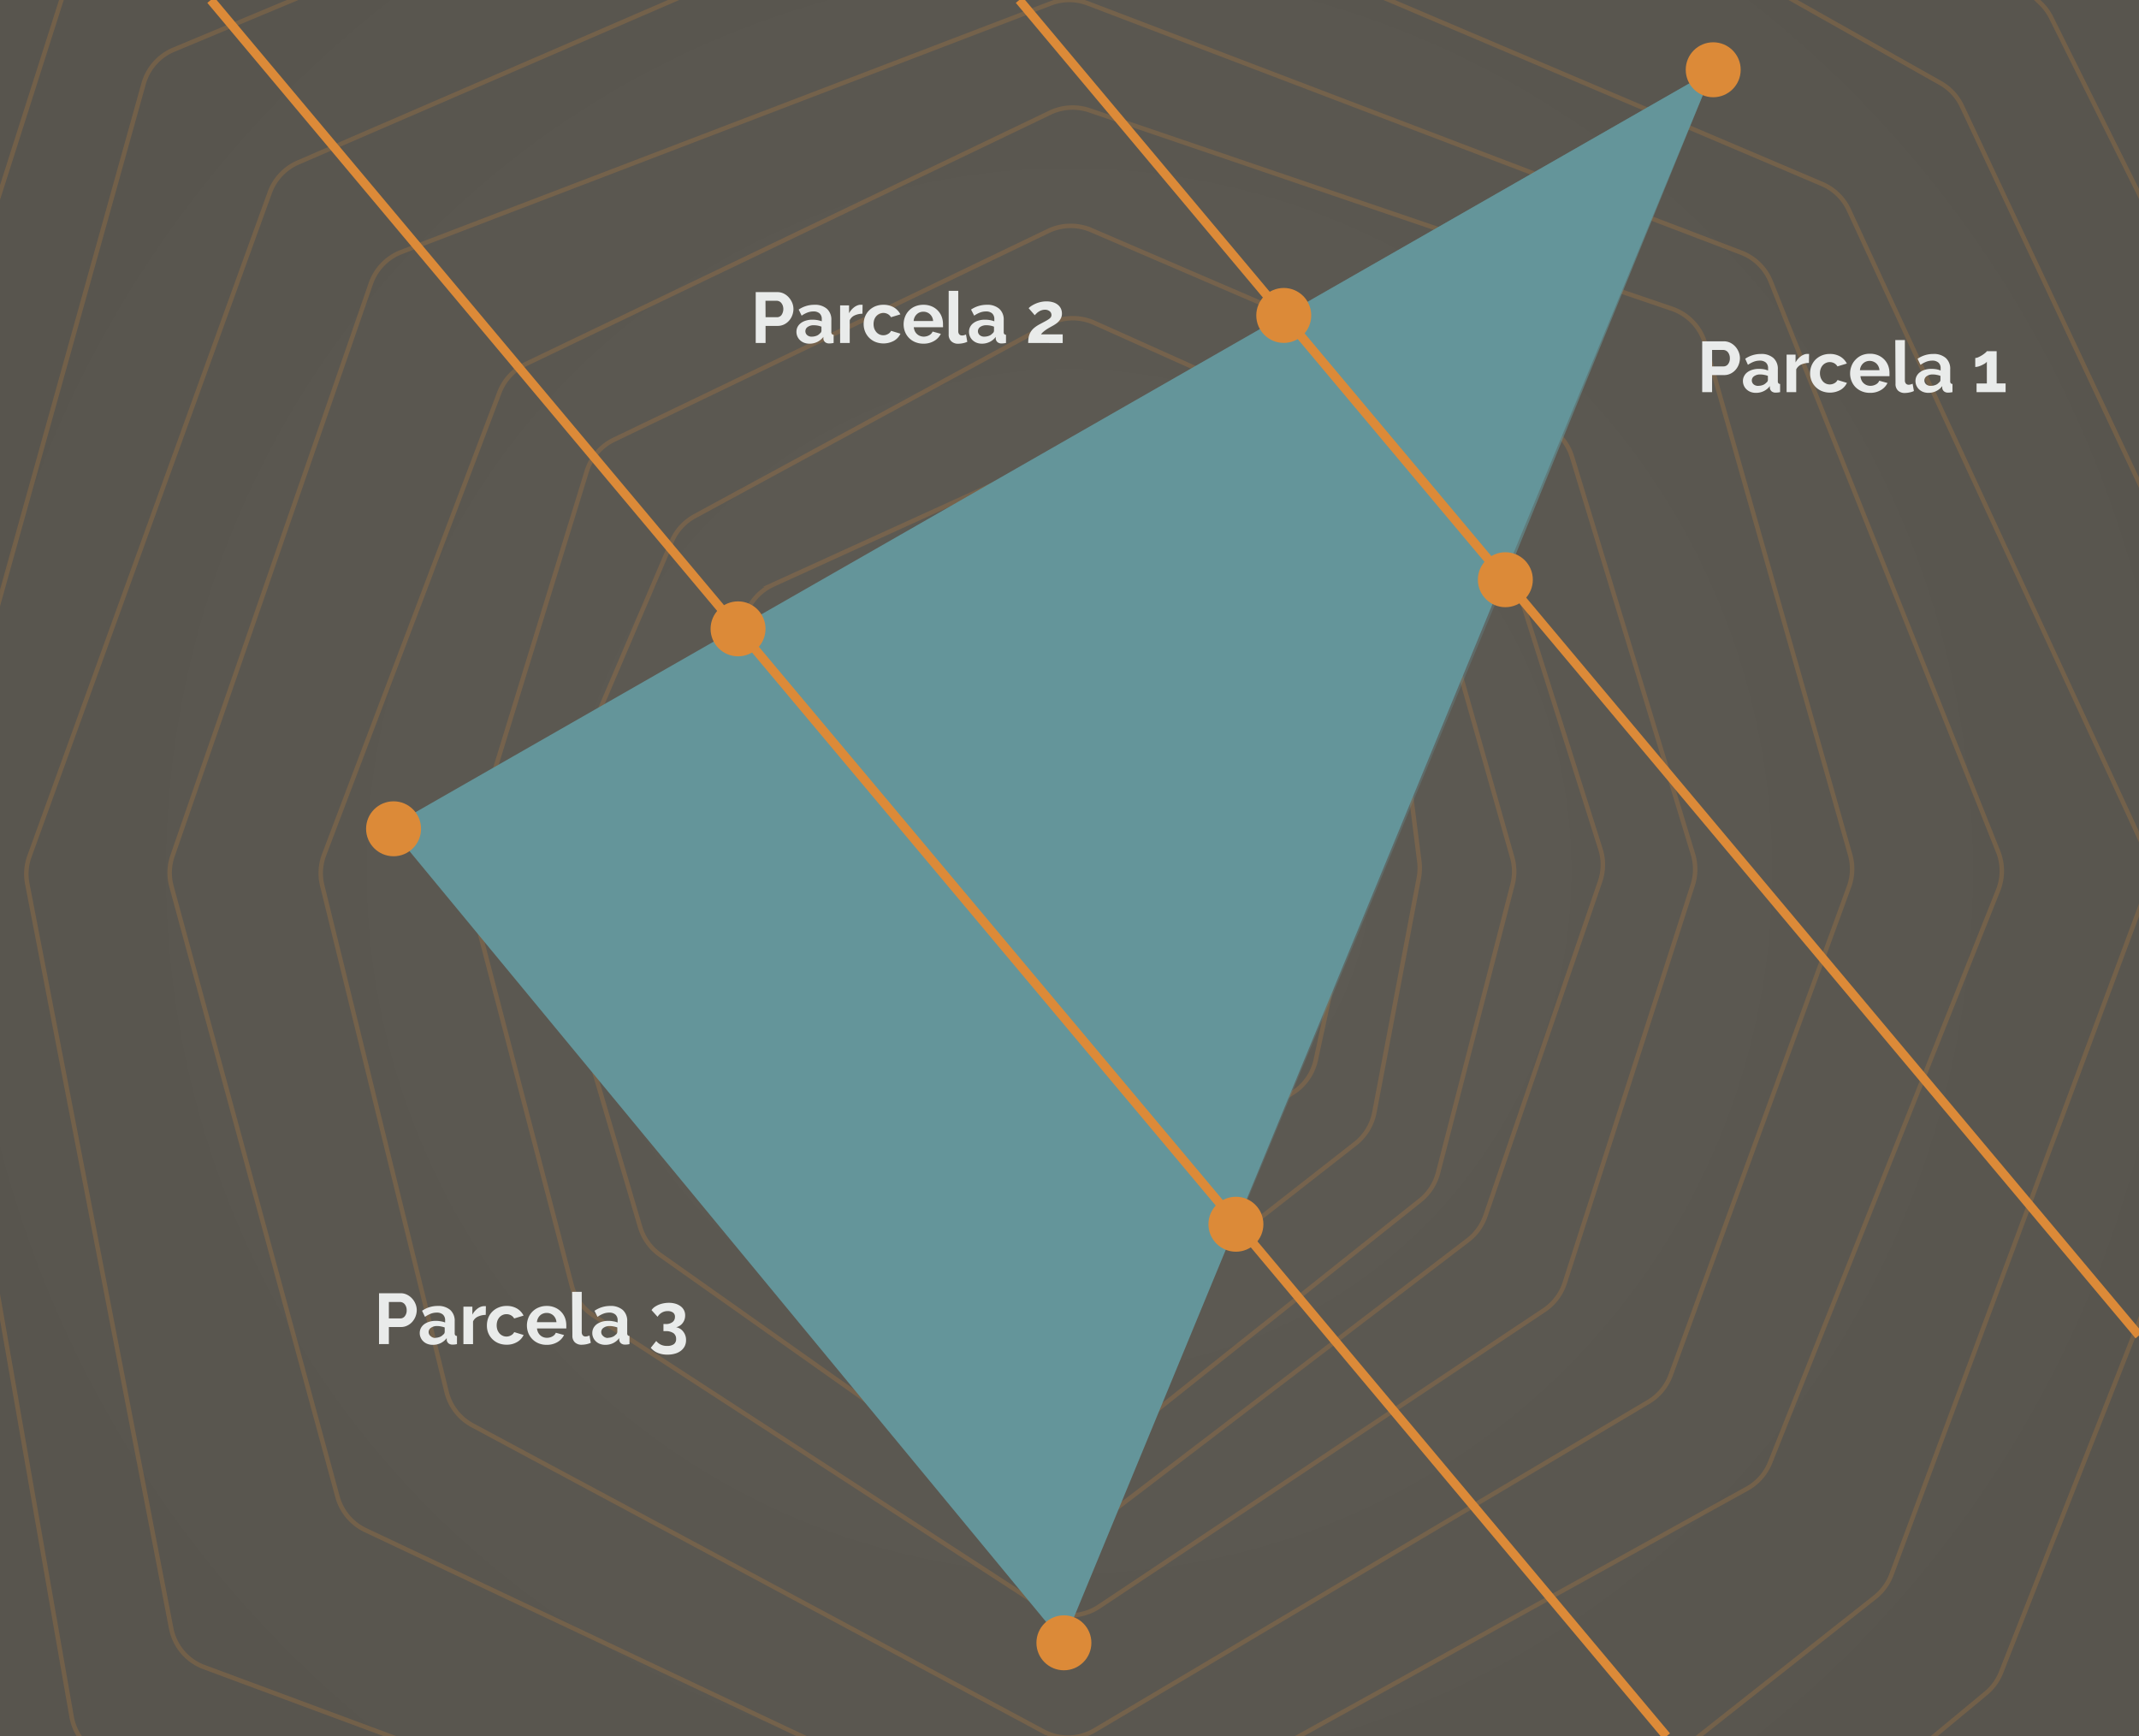 <svg xmlns="http://www.w3.org/2000/svg" xmlns:xlink="http://www.w3.org/1999/xlink" viewBox="0 0 478 388"><rect x="0" y="0" width="478" height="388" fill="#333333" stroke="none"/><defs><style>.cls-1,.cls-11,.cls-6{fill:none;}.cls-2{isolation:isolate;}.cls-3{clip-path:url(#clip-path);}.cls-4{fill:url(#Degradado_sin_nombre_18);}.cls-5{opacity:0.2;}.cls-11,.cls-6{stroke:#dc8a38;stroke-miterlimit:10;}.cls-10,.cls-7,.cls-9{fill:#64959a;}.cls-8{fill:#e9ebea;}.cls-10,.cls-9{mix-blend-mode:multiply;}.cls-9{opacity:0.3;}.cls-10{opacity:0.6;}.cls-11{stroke-width:2px;}.cls-12{fill:#dc8a38;}</style><clipPath id="clip-path"><rect class="cls-1" width="478" height="388.63"/></clipPath><radialGradient id="Degradado_sin_nombre_18" cx="239" cy="194.63" r="269.19" gradientUnits="userSpaceOnUse"><stop offset="0" stop-color="#5e5b54"/><stop offset="1" stop-color="#58554e"/></radialGradient></defs><g class="cls-2"><g id="fondo"><g class="cls-3"><rect class="cls-4" x="-83.83" y="-7.14" width="645.66" height="403.54"/><g class="cls-5"><path class="cls-6" d="M206.46,191.13l8.14-14.73a11.61,11.61,0,0,1,3.79-4.09l14.32-9.42a11.63,11.63,0,0,1,12.64-.09l13.84,8.81a11.58,11.58,0,0,1,4.63,5.7l4.59,12.16a11.66,11.66,0,0,1-.81,9.93l-6.4,11a11.61,11.61,0,0,1-3.26,3.61L243,224.83a11.66,11.66,0,0,1-8.87,2l-17.83-3.22a11.62,11.62,0,0,1-9.49-10.14l-1.73-15.43A11.66,11.66,0,0,1,206.46,191.13Z"/><path class="cls-6" d="M233.2,182.56l-2,1.08a11.76,11.76,0,0,0-4.18,3.81l-.86,1.3a11.65,11.65,0,0,0-1.4,9.89l.78,2.49a11.63,11.63,0,0,0,5,6.45l.39.23a11.62,11.62,0,0,0,14.51-1.93l1.15-1.22a11.61,11.61,0,0,0,2.74-4.82l.75-2.69a11.61,11.61,0,0,0,.28-5.11l-.21-1.2a11.61,11.61,0,0,0-5.52-8h0A11.62,11.62,0,0,0,233.2,182.56Z"/><path class="cls-6" d="M234.05,150.49l-23.44,13.9a11.68,11.68,0,0,0-4.73,5.36l-9.53,21.93a11.65,11.65,0,0,0-.92,5.62l2.19,25.91a11.63,11.63,0,0,0,7.44,9.89L233.63,244a11.59,11.59,0,0,0,10.25-1l26.76-16.55a11.66,11.66,0,0,0,4.38-4.9l10.76-22.66a11.62,11.62,0,0,0,.35-9.16l-8.72-22.65a11.62,11.62,0,0,0-6.48-6.6l-26.59-10.76A11.6,11.6,0,0,0,234.05,150.49Z"/><path class="cls-6" d="M234.61,134.73,199,153.55a11.6,11.6,0,0,0-5.39,6l-12.69,32.36a11.56,11.56,0,0,0-.78,5l2.76,40.37a11.63,11.63,0,0,0,5.91,9.34l44.46,25a11.62,11.62,0,0,0,11.82-.25l43.71-27.1a11.61,11.61,0,0,0,5.24-7.44l8.49-39.41a11.67,11.67,0,0,0-.18-5.63L292,155.36a11.62,11.62,0,0,0-7.52-7.85L243.71,134A11.64,11.64,0,0,0,234.61,134.73Z"/><path class="cls-6" d="M235.27,116.48l-51,23.67a11.64,11.64,0,0,0-6,6.5l-16.71,44.94a11.64,11.64,0,0,0-.53,6.21l9.77,51.71a11.64,11.64,0,0,0,4.38,7.09l56.91,43.31a11.62,11.62,0,0,0,14.2-.09l56.57-44.24a11.62,11.62,0,0,0,4.27-7l9.94-52.41a12,12,0,0,0,.11-3.63l-6.6-52.24a11.64,11.64,0,0,0-8.71-9.83L243,115.75A11.67,11.67,0,0,0,235.27,116.48Z"/><path class="cls-6" d="M235,102.29l-62.23,28.36a11.71,11.71,0,0,0-5.52,5.27l-28,54.65a11.61,11.61,0,0,0-.85,8.44l17.86,63.88a11.62,11.62,0,0,0,4,6L231.77,325a11.63,11.63,0,0,0,14.42-.06l71.17-56.69a11.62,11.62,0,0,0,4-6.18L338,197.67a11.58,11.58,0,0,0-.07-6.07l-17.33-61.19a11.61,11.61,0,0,0-7.87-8l-69.58-20.7A11.63,11.63,0,0,0,235,102.29Z"/><path class="cls-6" d="M234.2,72.52l-78.94,42.83a11.65,11.65,0,0,0-5.15,5.65l-29.27,68.52a11.67,11.67,0,0,0-.46,7.86l22.67,76.83a11.68,11.68,0,0,0,4.44,6.2L232,340.18a11.63,11.63,0,0,0,13.76-.25L328,277.17a11.72,11.72,0,0,0,3.95-5.48L357.56,197a11.55,11.55,0,0,0,.08-7.28l-23.07-72.92a11.65,11.65,0,0,0-6.33-7.1L244.5,72.13A11.63,11.63,0,0,0,234.2,72.52Z"/><path class="cls-6" d="M234.18,51.65l-97,46.63a11.65,11.65,0,0,0-6.07,7.06l-26.52,86.13a11.61,11.61,0,0,0-.14,6.35l23.29,89.36a11.61,11.61,0,0,0,4.91,6.82l100.16,65.1a11.63,11.63,0,0,0,12.78-.07l99.46-66.24a11.65,11.65,0,0,0,4.63-6.12l28.57-88.83a11.61,11.61,0,0,0,.06-7l-27-88.7a11.58,11.58,0,0,0-6.53-7.3l-101-43.45A11.61,11.61,0,0,0,234.18,51.65Z"/><path class="cls-6" d="M234.67,25.17,117.42,81.39a11.63,11.63,0,0,0-5.84,6.36L72.43,191a11.7,11.7,0,0,0-.42,6.9L99.8,311.06a11.59,11.59,0,0,0,5.8,7.47l127.57,68.4a11.62,11.62,0,0,0,11.42-.25L368.34,313.3a11.61,11.61,0,0,0,5-6l39.85-109.13a11.61,11.61,0,0,0,.26-7.16L381.06,76.83A11.62,11.62,0,0,0,373.63,69L243.45,24.65A11.67,11.67,0,0,0,234.67,25.17Z"/><path class="cls-6" d="M275.57,396.14,390.4,332.68a11.59,11.59,0,0,0,5.17-5.87l50.95-127.88a11.64,11.64,0,0,0,0-8.61L395.73,63a11.56,11.56,0,0,0-6.65-6.55L243.1.76a11.64,11.64,0,0,0-8.3,0L89.71,56.31a11.63,11.63,0,0,0-6.82,7L38.56,191.23a11.63,11.63,0,0,0-.24,6.86l37.1,136.39a11.65,11.65,0,0,0,6.25,7.46l113.7,53.7"/><path class="cls-6" d="M294.23-6.89l112.93,48a11.61,11.61,0,0,1,6,5.81l66.18,143a11.61,11.61,0,0,1,.34,8.94l-57,153a11.59,11.59,0,0,1-3.69,5.07l-49.63,39.2"/><path class="cls-6" d="M422.36,396.14l21.41-17.73a11.56,11.56,0,0,0,3.41-4.7L516.36,198a11.61,11.61,0,0,0-.3-9.21L438.43,23.74a11.64,11.64,0,0,0-4.82-5.19L387.55-7.4"/><path class="cls-6" d="M448.08-6.89l8,7.68A11.48,11.48,0,0,1,458.4,4L551,189.84a11.64,11.64,0,0,1,.48,9.27L477.84,395.64"/><path class="cls-6" d="M167.62-7.4l-101,43.71A11.63,11.63,0,0,0,60.3,43L6.58,191.36a11.54,11.54,0,0,0-.48,6.16L38.25,363.86a11.61,11.61,0,0,0,7.36,8.69l63.5,23.59"/><path class="cls-6" d="M81.87-6.89l-43.07,18a11.65,11.65,0,0,0-6.71,7.6L-16.32,192.09a11.7,11.7,0,0,0-.25,5.13L16,383.62a11.62,11.62,0,0,0,7.15,8.81l9.34,3.71"/><path class="cls-6" d="M19.83-6.89l-1.9,1.35A11.62,11.62,0,0,0,13.59.4l-61,191.36a11.56,11.56,0,0,0-.41,5.32L-17,396.14"/></g></g></g><g id="contenido"><polygon class="cls-7" points="382.85 15.59 87.06 184.82 237.64 367.12 382.85 15.59"/><path class="cls-8" d="M380.39,87.63V76.27h4.81a3.31,3.31,0,0,1,1.45.32,3.8,3.8,0,0,1,1.15.87,4,4,0,0,1,.75,1.22,3.62,3.62,0,0,1,.27,1.36,4,4,0,0,1-.26,1.4,3.78,3.78,0,0,1-.72,1.21,3.5,3.5,0,0,1-1.12.85,3.24,3.24,0,0,1-1.44.32H382.6v3.81Zm2.21-5.75h2.56a1.25,1.25,0,0,0,1-.49,2.07,2.07,0,0,0,.41-1.35,2.11,2.11,0,0,0-.13-.77,2,2,0,0,0-.33-.59,1.41,1.41,0,0,0-.49-.36,1.46,1.46,0,0,0-.57-.12H382.6Z"/><path class="cls-8" d="M392.35,87.79a3.24,3.24,0,0,1-1.13-.2,2.79,2.79,0,0,1-.91-.56,2.56,2.56,0,0,1-.82-1.9,2.26,2.26,0,0,1,.27-1.09,2.42,2.42,0,0,1,.73-.86,3.5,3.5,0,0,1,1.13-.55,4.73,4.73,0,0,1,1.44-.2,6.71,6.71,0,0,1,1.1.09,4.83,4.83,0,0,1,.95.28v-.48a1.68,1.68,0,0,0-.47-1.28,2,2,0,0,0-1.41-.45,3.74,3.74,0,0,0-1.31.24,6.23,6.23,0,0,0-1.31.7L390,80.17a6.18,6.18,0,0,1,3.48-1.07,4.05,4.05,0,0,1,2.81.89,3.22,3.22,0,0,1,1,2.56v2.61a.73.73,0,0,0,.12.48.51.51,0,0,0,.39.16v1.83a5,5,0,0,1-.94.11,1.44,1.44,0,0,1-.94-.27,1.19,1.19,0,0,1-.41-.72l0-.47a3.74,3.74,0,0,1-1.36,1.12A3.9,3.9,0,0,1,392.35,87.79Zm.61-1.57a2.78,2.78,0,0,0,1-.19,1.94,1.94,0,0,0,.76-.52.77.77,0,0,0,.35-.6V84a4.31,4.31,0,0,0-.84-.23,4.26,4.26,0,0,0-.86-.09,2.3,2.3,0,0,0-1.36.37,1.15,1.15,0,0,0-.11,1.86A1.51,1.51,0,0,0,393,86.22Z"/><path class="cls-8" d="M404.24,81.1a4.36,4.36,0,0,0-1.74.37,2.27,2.27,0,0,0-1.1,1.08v5.08h-2.15V79.24h2V81a4,4,0,0,1,.53-.78,4.06,4.06,0,0,1,.65-.6,3.19,3.19,0,0,1,.72-.39,2,2,0,0,1,.69-.14h.27l.16,0Z"/><path class="cls-8" d="M404.5,83.43a4.61,4.61,0,0,1,.3-1.66,4.33,4.33,0,0,1,.88-1.38,4.47,4.47,0,0,1,1.4-.94,4.64,4.64,0,0,1,1.84-.35,4.47,4.47,0,0,1,2.34.59,3.85,3.85,0,0,1,1.45,1.55l-2.1.64a1.89,1.89,0,0,0-.72-.71,2.08,2.08,0,0,0-1-.25,1.9,1.9,0,0,0-.86.19,2.07,2.07,0,0,0-.7.51,2.29,2.29,0,0,0-.46.79,2.8,2.8,0,0,0-.17,1,3,3,0,0,0,.17,1,2.73,2.73,0,0,0,.47.8,2.1,2.1,0,0,0,.7.52,2.12,2.12,0,0,0,1.91-.1,1.59,1.59,0,0,0,.68-.71l2.1.64a3.53,3.53,0,0,1-1.43,1.57,4.92,4.92,0,0,1-4.22.25,4.18,4.18,0,0,1-2.28-2.34A4.45,4.45,0,0,1,404.5,83.43Z"/><path class="cls-8" d="M417.86,87.79a4.61,4.61,0,0,1-1.82-.35,4.29,4.29,0,0,1-1.4-.93,4.17,4.17,0,0,1-.88-1.38,4.37,4.37,0,0,1-.32-1.65,4.48,4.48,0,0,1,.31-1.68,4,4,0,0,1,.88-1.4,4.23,4.23,0,0,1,1.4-1,4.73,4.73,0,0,1,1.85-.35,4.63,4.63,0,0,1,1.83.35,4.33,4.33,0,0,1,1.37.94,4.14,4.14,0,0,1,.87,1.38,4.74,4.74,0,0,1,.29,1.63v.4a2.13,2.13,0,0,1,0,.32h-6.48A2.38,2.38,0,0,0,416,85a2,2,0,0,0,.49.66,2.2,2.2,0,0,0,.69.42,2.4,2.4,0,0,0,.8.14,2.45,2.45,0,0,0,1.21-.31,1.62,1.62,0,0,0,.77-.83l1.84.51a3.68,3.68,0,0,1-1.48,1.58A4.56,4.56,0,0,1,417.86,87.79ZM420,82.73a2.26,2.26,0,0,0-.7-1.51,2.24,2.24,0,0,0-2.3-.42,2,2,0,0,0-.67.43,2.21,2.21,0,0,0-.47.65,2.37,2.37,0,0,0-.22.85Z"/><path class="cls-8" d="M423.54,76h2.14v9a1.05,1.05,0,0,0,.23.72.81.81,0,0,0,.64.26,1.67,1.67,0,0,0,.42-.07,2.09,2.09,0,0,0,.44-.16l.29,1.63a3.87,3.87,0,0,1-1,.32,5.11,5.11,0,0,1-1,.12,2.14,2.14,0,0,1-1.56-.54,2,2,0,0,1-.55-1.53Z"/><path class="cls-8" d="M430.91,87.79a3.24,3.24,0,0,1-1.13-.2,2.79,2.79,0,0,1-.91-.56,2.56,2.56,0,0,1-.82-1.9,2.37,2.37,0,0,1,.26-1.09,2.55,2.55,0,0,1,.74-.86,3.5,3.5,0,0,1,1.13-.55,4.73,4.73,0,0,1,1.44-.2,6.71,6.71,0,0,1,1.1.09,4.83,4.83,0,0,1,.95.28v-.48a1.64,1.64,0,0,0-.48-1.28,2,2,0,0,0-1.4-.45,3.74,3.74,0,0,0-1.31.24,6.23,6.23,0,0,0-1.31.7l-.65-1.36A6.18,6.18,0,0,1,432,79.1a4.05,4.05,0,0,1,2.81.89,3.22,3.22,0,0,1,1,2.56v2.61a.73.73,0,0,0,.12.48.51.51,0,0,0,.39.16v1.83a5.13,5.13,0,0,1-.94.11,1.44,1.44,0,0,1-.94-.27,1.19,1.19,0,0,1-.41-.72l0-.47a3.74,3.74,0,0,1-1.36,1.12A3.9,3.9,0,0,1,430.91,87.79Zm.61-1.57a2.78,2.78,0,0,0,1-.19,1.83,1.83,0,0,0,.75-.52.76.76,0,0,0,.36-.6V84a4.31,4.31,0,0,0-.84-.23,4.26,4.26,0,0,0-.86-.09,2.3,2.3,0,0,0-1.36.37,1.15,1.15,0,0,0-.11,1.86A1.51,1.51,0,0,0,431.52,86.22Z"/><path class="cls-8" d="M448.19,85.69v1.94H441.7V85.69H444V80.84a1.83,1.83,0,0,1-.45.4c-.21.13-.44.25-.68.37a5.4,5.4,0,0,1-.76.29,2.86,2.86,0,0,1-.7.11V80a1.8,1.8,0,0,0,.7-.18,7.23,7.23,0,0,0,.82-.44,6.06,6.06,0,0,0,.7-.51,1.55,1.55,0,0,0,.37-.39h2.19v7.2Z"/><path class="cls-8" d="M168.88,76.64V65.28h4.81a3.18,3.18,0,0,1,1.45.32,3.64,3.64,0,0,1,1.14.87,4.34,4.34,0,0,1,.76,1.21,3.71,3.71,0,0,1,.27,1.37,4,4,0,0,1-.26,1.4,3.78,3.78,0,0,1-.72,1.21,3.5,3.5,0,0,1-1.12.85,3.27,3.27,0,0,1-1.44.32h-2.69v3.81Zm2.2-5.75h2.56a1.26,1.26,0,0,0,1-.49,2.4,2.4,0,0,0,.28-2.12,2,2,0,0,0-.34-.59,1.29,1.29,0,0,0-.48-.36,1.46,1.46,0,0,0-.57-.12h-2.47Z"/><path class="cls-8" d="M180.84,76.8a3.24,3.24,0,0,1-1.13-.2,2.79,2.79,0,0,1-.91-.56,2.56,2.56,0,0,1-.82-1.9,2.44,2.44,0,0,1,.26-1.1,2.62,2.62,0,0,1,.74-.85,3.5,3.5,0,0,1,1.13-.55,4.73,4.73,0,0,1,1.44-.2,6.5,6.5,0,0,1,1.09.09,5.51,5.51,0,0,1,1,.27v-.48a1.67,1.67,0,0,0-.48-1.28,2,2,0,0,0-1.4-.44,3.74,3.74,0,0,0-1.31.24,6.23,6.23,0,0,0-1.31.7l-.66-1.36a6.23,6.23,0,0,1,3.49-1.07,4.05,4.05,0,0,1,2.81.89,3.22,3.22,0,0,1,1,2.56v2.61a.73.73,0,0,0,.12.48.51.51,0,0,0,.39.16v1.83a5.13,5.13,0,0,1-.94.11,1.44,1.44,0,0,1-.94-.27,1.22,1.22,0,0,1-.41-.72l0-.47a3.74,3.74,0,0,1-1.36,1.12A3.9,3.9,0,0,1,180.84,76.8Zm.61-1.57a2.94,2.94,0,0,0,1-.19,1.8,1.8,0,0,0,.76-.52.76.76,0,0,0,.36-.6V73a5.15,5.15,0,0,0-.84-.24,5.1,5.1,0,0,0-.86-.08,2.3,2.3,0,0,0-1.36.37,1.15,1.15,0,0,0-.11,1.86A1.51,1.51,0,0,0,181.45,75.23Z"/><path class="cls-8" d="M192.73,70.11a4.19,4.19,0,0,0-1.74.37,2.19,2.19,0,0,0-1.1,1.08v5.08h-2.15V68.25h2V70a3.76,3.76,0,0,1,.53-.77,4.06,4.06,0,0,1,.65-.6,3.13,3.13,0,0,1,.71-.39,2.07,2.07,0,0,1,.7-.14h.26l.17,0Z"/><path class="cls-8" d="M193,72.44a4.61,4.61,0,0,1,.3-1.66,4.17,4.17,0,0,1,.88-1.38,4.37,4.37,0,0,1,1.39-.94,4.71,4.71,0,0,1,1.84-.35,4.48,4.48,0,0,1,2.35.59,3.79,3.79,0,0,1,1.45,1.55l-2.1.64a1.89,1.89,0,0,0-.72-.71,2.09,2.09,0,0,0-1.86-.06,2.14,2.14,0,0,0-.69.51,2.47,2.47,0,0,0-.47.79,3.27,3.27,0,0,0,0,2,2.86,2.86,0,0,0,.47.8,2.1,2.1,0,0,0,.7.52,2.06,2.06,0,0,0,.85.18,2,2,0,0,0,1.06-.29,1.57,1.57,0,0,0,.68-.7l2.1.64a3.53,3.53,0,0,1-1.43,1.57,4.92,4.92,0,0,1-4.22.25,4.18,4.18,0,0,1-2.28-2.34A4.45,4.45,0,0,1,193,72.44Z"/><path class="cls-8" d="M206.35,76.8a4.7,4.7,0,0,1-1.83-.35,4.09,4.09,0,0,1-2.28-2.31,4.65,4.65,0,0,1,0-3.34,4.1,4.1,0,0,1,2.28-2.34,4.71,4.71,0,0,1,1.84-.35,4.64,4.64,0,0,1,1.84.35,4.07,4.07,0,0,1,2.24,2.32,4.74,4.74,0,0,1,.29,1.63c0,.14,0,.27,0,.4a1,1,0,0,1,0,.32H204.2a2.84,2.84,0,0,0,.24.88,2.21,2.21,0,0,0,.5.66,2,2,0,0,0,.69.41,2.18,2.18,0,0,0,.8.15,2.59,2.59,0,0,0,1.21-.31,1.66,1.66,0,0,0,.77-.83l1.84.51a3.73,3.73,0,0,1-1.48,1.58A4.56,4.56,0,0,1,206.35,76.8Zm2.17-5.06a2.21,2.21,0,0,0-.69-1.51,2.13,2.13,0,0,0-1.5-.57,2.16,2.16,0,0,0-.81.15,1.93,1.93,0,0,0-.66.43,2.21,2.21,0,0,0-.47.65,2.37,2.37,0,0,0-.22.85Z"/><path class="cls-8" d="M212,65h2.14v9a1.05,1.05,0,0,0,.23.72.8.8,0,0,0,.64.25,1.7,1.7,0,0,0,.42-.06,2.85,2.85,0,0,0,.44-.16l.29,1.63a4,4,0,0,1-1,.32,5,5,0,0,1-1,.11,2.14,2.14,0,0,1-1.56-.53A2,2,0,0,1,212,74.7Z"/><path class="cls-8" d="M219.4,76.8a3.24,3.24,0,0,1-1.13-.2,2.79,2.79,0,0,1-.91-.56,2.56,2.56,0,0,1-.82-1.9,2.44,2.44,0,0,1,.26-1.1,2.5,2.5,0,0,1,.74-.85,3.4,3.4,0,0,1,1.13-.55,4.69,4.69,0,0,1,1.44-.2,6.5,6.5,0,0,1,1.09.09,5.51,5.51,0,0,1,1,.27v-.48a1.67,1.67,0,0,0-.48-1.28,2,2,0,0,0-1.4-.44,3.74,3.74,0,0,0-1.31.24,6.23,6.23,0,0,0-1.31.7L217,69.18a6.23,6.23,0,0,1,3.49-1.07,4.05,4.05,0,0,1,2.81.89,3.22,3.22,0,0,1,1,2.56v2.61a.73.73,0,0,0,.12.48.51.51,0,0,0,.39.16v1.83a5.13,5.13,0,0,1-.94.11,1.44,1.44,0,0,1-.94-.27,1.22,1.22,0,0,1-.41-.72l0-.47a3.74,3.74,0,0,1-1.36,1.12A3.9,3.9,0,0,1,219.4,76.8Zm.61-1.57a2.94,2.94,0,0,0,1-.19,1.8,1.8,0,0,0,.76-.52.76.76,0,0,0,.36-.6V73a4.69,4.69,0,0,0-1.7-.32,2.3,2.3,0,0,0-1.36.37,1.15,1.15,0,0,0-.11,1.86A1.51,1.51,0,0,0,220,75.23Z"/><path class="cls-8" d="M229.77,76.64a7.45,7.45,0,0,1,.11-1.31,3.58,3.58,0,0,1,1.16-2,7.2,7.2,0,0,1,1.24-.84l1.16-.62a9.05,9.05,0,0,0,.84-.49,2.19,2.19,0,0,0,.52-.45.94.94,0,0,0,.17-.54,1.08,1.08,0,0,0-.38-.82,1.62,1.62,0,0,0-1.11-.35,2.23,2.23,0,0,0-.7.11,2.34,2.34,0,0,0-.6.28,2.46,2.46,0,0,0-.51.39,3.64,3.64,0,0,0-.43.45l-1.37-1.58a3.63,3.63,0,0,1,.59-.49,6.46,6.46,0,0,1,2.06-.88,5.82,5.82,0,0,1,1.35-.15,4.93,4.93,0,0,1,1.45.2,3.07,3.07,0,0,1,1.08.56,2.45,2.45,0,0,1,.68.86,2.71,2.71,0,0,1,.23,1.1,2.25,2.25,0,0,1-.21,1,2.78,2.78,0,0,1-.53.77,3.79,3.79,0,0,1-.69.58,7.45,7.45,0,0,1-.73.44l-.66.37c-.24.14-.49.29-.73.46a5.76,5.76,0,0,0-.66.51,2.35,2.35,0,0,0-.46.52h4.84v1.94Z"/><path class="cls-8" d="M84.7,300.37V289h4.81a3.19,3.19,0,0,1,1.45.33,3.77,3.77,0,0,1,1.14.86,4,4,0,0,1,.76,1.22,3.67,3.67,0,0,1,.27,1.37,4,4,0,0,1-1,2.61,3.47,3.47,0,0,1-1.12.84,3.11,3.11,0,0,1-1.44.32H86.9v3.81Zm2.2-5.74h2.57a1.26,1.26,0,0,0,1-.5,2.06,2.06,0,0,0,.41-1.34,2.13,2.13,0,0,0-.13-.78,1.91,1.91,0,0,0-.33-.58,1.41,1.41,0,0,0-.49-.36,1.46,1.46,0,0,0-.57-.12H86.9Z"/><path class="cls-8" d="M96.66,300.53a3.24,3.24,0,0,1-1.13-.2,2.63,2.63,0,0,1-.91-.56,2.49,2.49,0,0,1-.6-.84,2.44,2.44,0,0,1-.22-1.05,2.41,2.41,0,0,1,.26-1.1,2.65,2.65,0,0,1,.74-.86,4,4,0,0,1,1.13-.55,5.06,5.06,0,0,1,1.44-.2,5.77,5.77,0,0,1,1.1.1,4.24,4.24,0,0,1,1,.27v-.48a1.67,1.67,0,0,0-.48-1.28,2,2,0,0,0-1.4-.45,3.74,3.74,0,0,0-1.31.24,6.3,6.3,0,0,0-1.31.71l-.65-1.36a6.11,6.11,0,0,1,3.48-1.08,4.1,4.1,0,0,1,2.81.89,3.24,3.24,0,0,1,1,2.57v2.61a.77.77,0,0,0,.12.48.54.54,0,0,0,.39.16v1.82a4.38,4.38,0,0,1-.94.11,1.44,1.44,0,0,1-.94-.27,1.19,1.19,0,0,1-.41-.72l0-.46a3.84,3.84,0,0,1-1.36,1.12A4,4,0,0,1,96.66,300.53Zm.61-1.57a2.78,2.78,0,0,0,1-.19,1.91,1.91,0,0,0,.75-.51.76.76,0,0,0,.36-.61v-1a5.15,5.15,0,0,0-.84-.23,4.26,4.26,0,0,0-.86-.09,2.3,2.3,0,0,0-1.36.38,1.14,1.14,0,0,0-.11,1.85A1.51,1.51,0,0,0,97.27,299Z"/><path class="cls-8" d="M108.55,293.84a4.2,4.2,0,0,0-1.74.38,2.19,2.19,0,0,0-1.1,1.08v5.07h-2.15V292h2v1.79a3.57,3.57,0,0,1,.53-.78,4.06,4.06,0,0,1,.65-.6,3,3,0,0,1,.72-.39,2,2,0,0,1,.69-.13h.43Z"/><path class="cls-8" d="M108.81,296.18a4.66,4.66,0,0,1,.3-1.67,4,4,0,0,1,.88-1.37,4.16,4.16,0,0,1,1.4-.94,4.46,4.46,0,0,1,1.83-.36,4.39,4.39,0,0,1,2.35.6A3.79,3.79,0,0,1,117,294l-2.1.64a1.82,1.82,0,0,0-.72-.71,2,2,0,0,0-1-.25,2,2,0,0,0-.86.18,2.07,2.07,0,0,0-.7.51,2.52,2.52,0,0,0-.47.8,3.24,3.24,0,0,0,0,2,2.73,2.73,0,0,0,.47.8,2,2,0,0,0,.7.52,1.92,1.92,0,0,0,.85.19,2.06,2.06,0,0,0,1.06-.29,1.63,1.63,0,0,0,.68-.7l2.1.64a3.46,3.46,0,0,1-1.43,1.56,4.41,4.41,0,0,1-2.38.61,4.68,4.68,0,0,1-1.84-.35,4.29,4.29,0,0,1-1.39-.95,4.24,4.24,0,0,1-.89-1.39A4.45,4.45,0,0,1,108.81,296.18Z"/><path class="cls-8" d="M122.17,300.53a4.61,4.61,0,0,1-1.82-.34,4.16,4.16,0,0,1-1.4-.94,4.21,4.21,0,0,1-.89-1.37,4.64,4.64,0,0,1-.31-1.65,4.53,4.53,0,0,1,.31-1.69,4,4,0,0,1,.88-1.39,4.08,4.08,0,0,1,1.4-.95,4.54,4.54,0,0,1,1.84-.36,4.48,4.48,0,0,1,1.84.36,4.1,4.1,0,0,1,2.24,2.31,4.8,4.8,0,0,1,.29,1.64v.4a2.31,2.31,0,0,1,0,.32H120a2.66,2.66,0,0,0,.25.88,2.1,2.1,0,0,0,.49.65,2,2,0,0,0,.69.42,2.18,2.18,0,0,0,.8.14,2.45,2.45,0,0,0,1.21-.31,1.64,1.64,0,0,0,.77-.82l1.84.51a3.73,3.73,0,0,1-1.48,1.58A4.56,4.56,0,0,1,122.17,300.53Zm2.18-5.06a2.28,2.28,0,0,0-.7-1.51,2.16,2.16,0,0,0-1.5-.56,2.11,2.11,0,0,0-.8.15,2,2,0,0,0-.67.42,2.13,2.13,0,0,0-.47.66,2.32,2.32,0,0,0-.22.84Z"/><path class="cls-8" d="M127.85,288.69H130v9a1.05,1.05,0,0,0,.23.72.81.81,0,0,0,.64.26,1.36,1.36,0,0,0,.42-.07,2.84,2.84,0,0,0,.44-.15l.29,1.63a4.28,4.28,0,0,1-1,.32,5.85,5.85,0,0,1-1,.11,2.14,2.14,0,0,1-1.56-.54,2,2,0,0,1-.55-1.52Z"/><path class="cls-8" d="M135.22,300.53a3.24,3.24,0,0,1-1.13-.2,2.63,2.63,0,0,1-.91-.56,2.49,2.49,0,0,1-.6-.84,2.44,2.44,0,0,1-.22-1.05,2.41,2.41,0,0,1,.26-1.1,2.65,2.65,0,0,1,.74-.86,4,4,0,0,1,1.13-.55,5.06,5.06,0,0,1,1.44-.2,5.6,5.6,0,0,1,1.09.1,4.18,4.18,0,0,1,1,.27v-.48a1.67,1.67,0,0,0-.48-1.28,2,2,0,0,0-1.4-.45,3.74,3.74,0,0,0-1.31.24,6.3,6.3,0,0,0-1.31.71l-.66-1.36a6.17,6.17,0,0,1,3.49-1.08,4.1,4.1,0,0,1,2.81.89,3.24,3.24,0,0,1,1,2.57v2.61a.77.77,0,0,0,.12.48.54.54,0,0,0,.39.16v1.82a4.38,4.38,0,0,1-.94.11,1.44,1.44,0,0,1-.94-.27,1.19,1.19,0,0,1-.41-.72l0-.46a3.84,3.84,0,0,1-1.36,1.12A4,4,0,0,1,135.22,300.53Zm.61-1.57a2.73,2.73,0,0,0,1-.19,1.88,1.88,0,0,0,.76-.51.76.76,0,0,0,.36-.61v-1a5.15,5.15,0,0,0-.84-.23,4.26,4.26,0,0,0-.86-.09,2.3,2.3,0,0,0-1.36.38,1.14,1.14,0,0,0-.11,1.85A1.51,1.51,0,0,0,135.83,299Z"/><path class="cls-8" d="M151.08,296.59a2.57,2.57,0,0,1,1.61,1,2.94,2.94,0,0,1,.62,1.89,3,3,0,0,1-.3,1.36,3.11,3.11,0,0,1-.83,1,3.83,3.83,0,0,1-1.31.65,5.8,5.8,0,0,1-1.73.23,5.57,5.57,0,0,1-2.15-.39,4,4,0,0,1-1.56-1.14l1.22-1.52a3,3,0,0,0,1,.81,3.08,3.08,0,0,0,1.44.29,2.5,2.5,0,0,0,1.49-.38,1.39,1.39,0,0,0,.51-1.19,1.53,1.53,0,0,0-.59-1.28,3,3,0,0,0-1.79-.45h-.45v-1.59h.49a2.39,2.39,0,0,0,1.54-.44,1.4,1.4,0,0,0,.54-1.13,1.12,1.12,0,0,0-.44-1,2,2,0,0,0-1.17-.32,2.55,2.55,0,0,0-1.32.34,2.59,2.59,0,0,0-.95.94l-1.35-1.5a2.7,2.7,0,0,1,.64-.67,5.26,5.26,0,0,1,.91-.51,5.79,5.79,0,0,1,1.09-.33,6.16,6.16,0,0,1,1.22-.12,5,5,0,0,1,1.49.2,3.71,3.71,0,0,1,1.16.58,2.48,2.48,0,0,1,1,2.05,3,3,0,0,1-.14.91,2.66,2.66,0,0,1-.42.78,2.33,2.33,0,0,1-.65.6A2.15,2.15,0,0,1,151.08,296.59Z"/><polygon class="cls-9" points="164.93 140.53 286.88 70.49 336.4 129.55 276.48 273.58 164.93 140.53"/><polygon class="cls-10" points="286.88 70.49 336.4 129.55 382.85 15.59 286.88 70.49"/><line class="cls-11" x1="47.1" x2="372.42" y2="388"/><line class="cls-11" x1="227.77" x2="478" y2="298.44"/><circle class="cls-12" cx="237.75" cy="367.12" r="6.14"/><circle class="cls-12" cx="87.95" cy="185.21" r="6.14"/><circle class="cls-12" cx="164.93" cy="140.53" r="6.14"/><circle class="cls-12" cx="286.88" cy="70.49" r="6.14"/><circle class="cls-12" cx="382.85" cy="15.59" r="6.14"/><circle class="cls-12" cx="336.4" cy="129.55" r="6.14"/><circle class="cls-12" cx="276.19" cy="273.58" r="6.14"/></g></g></svg>